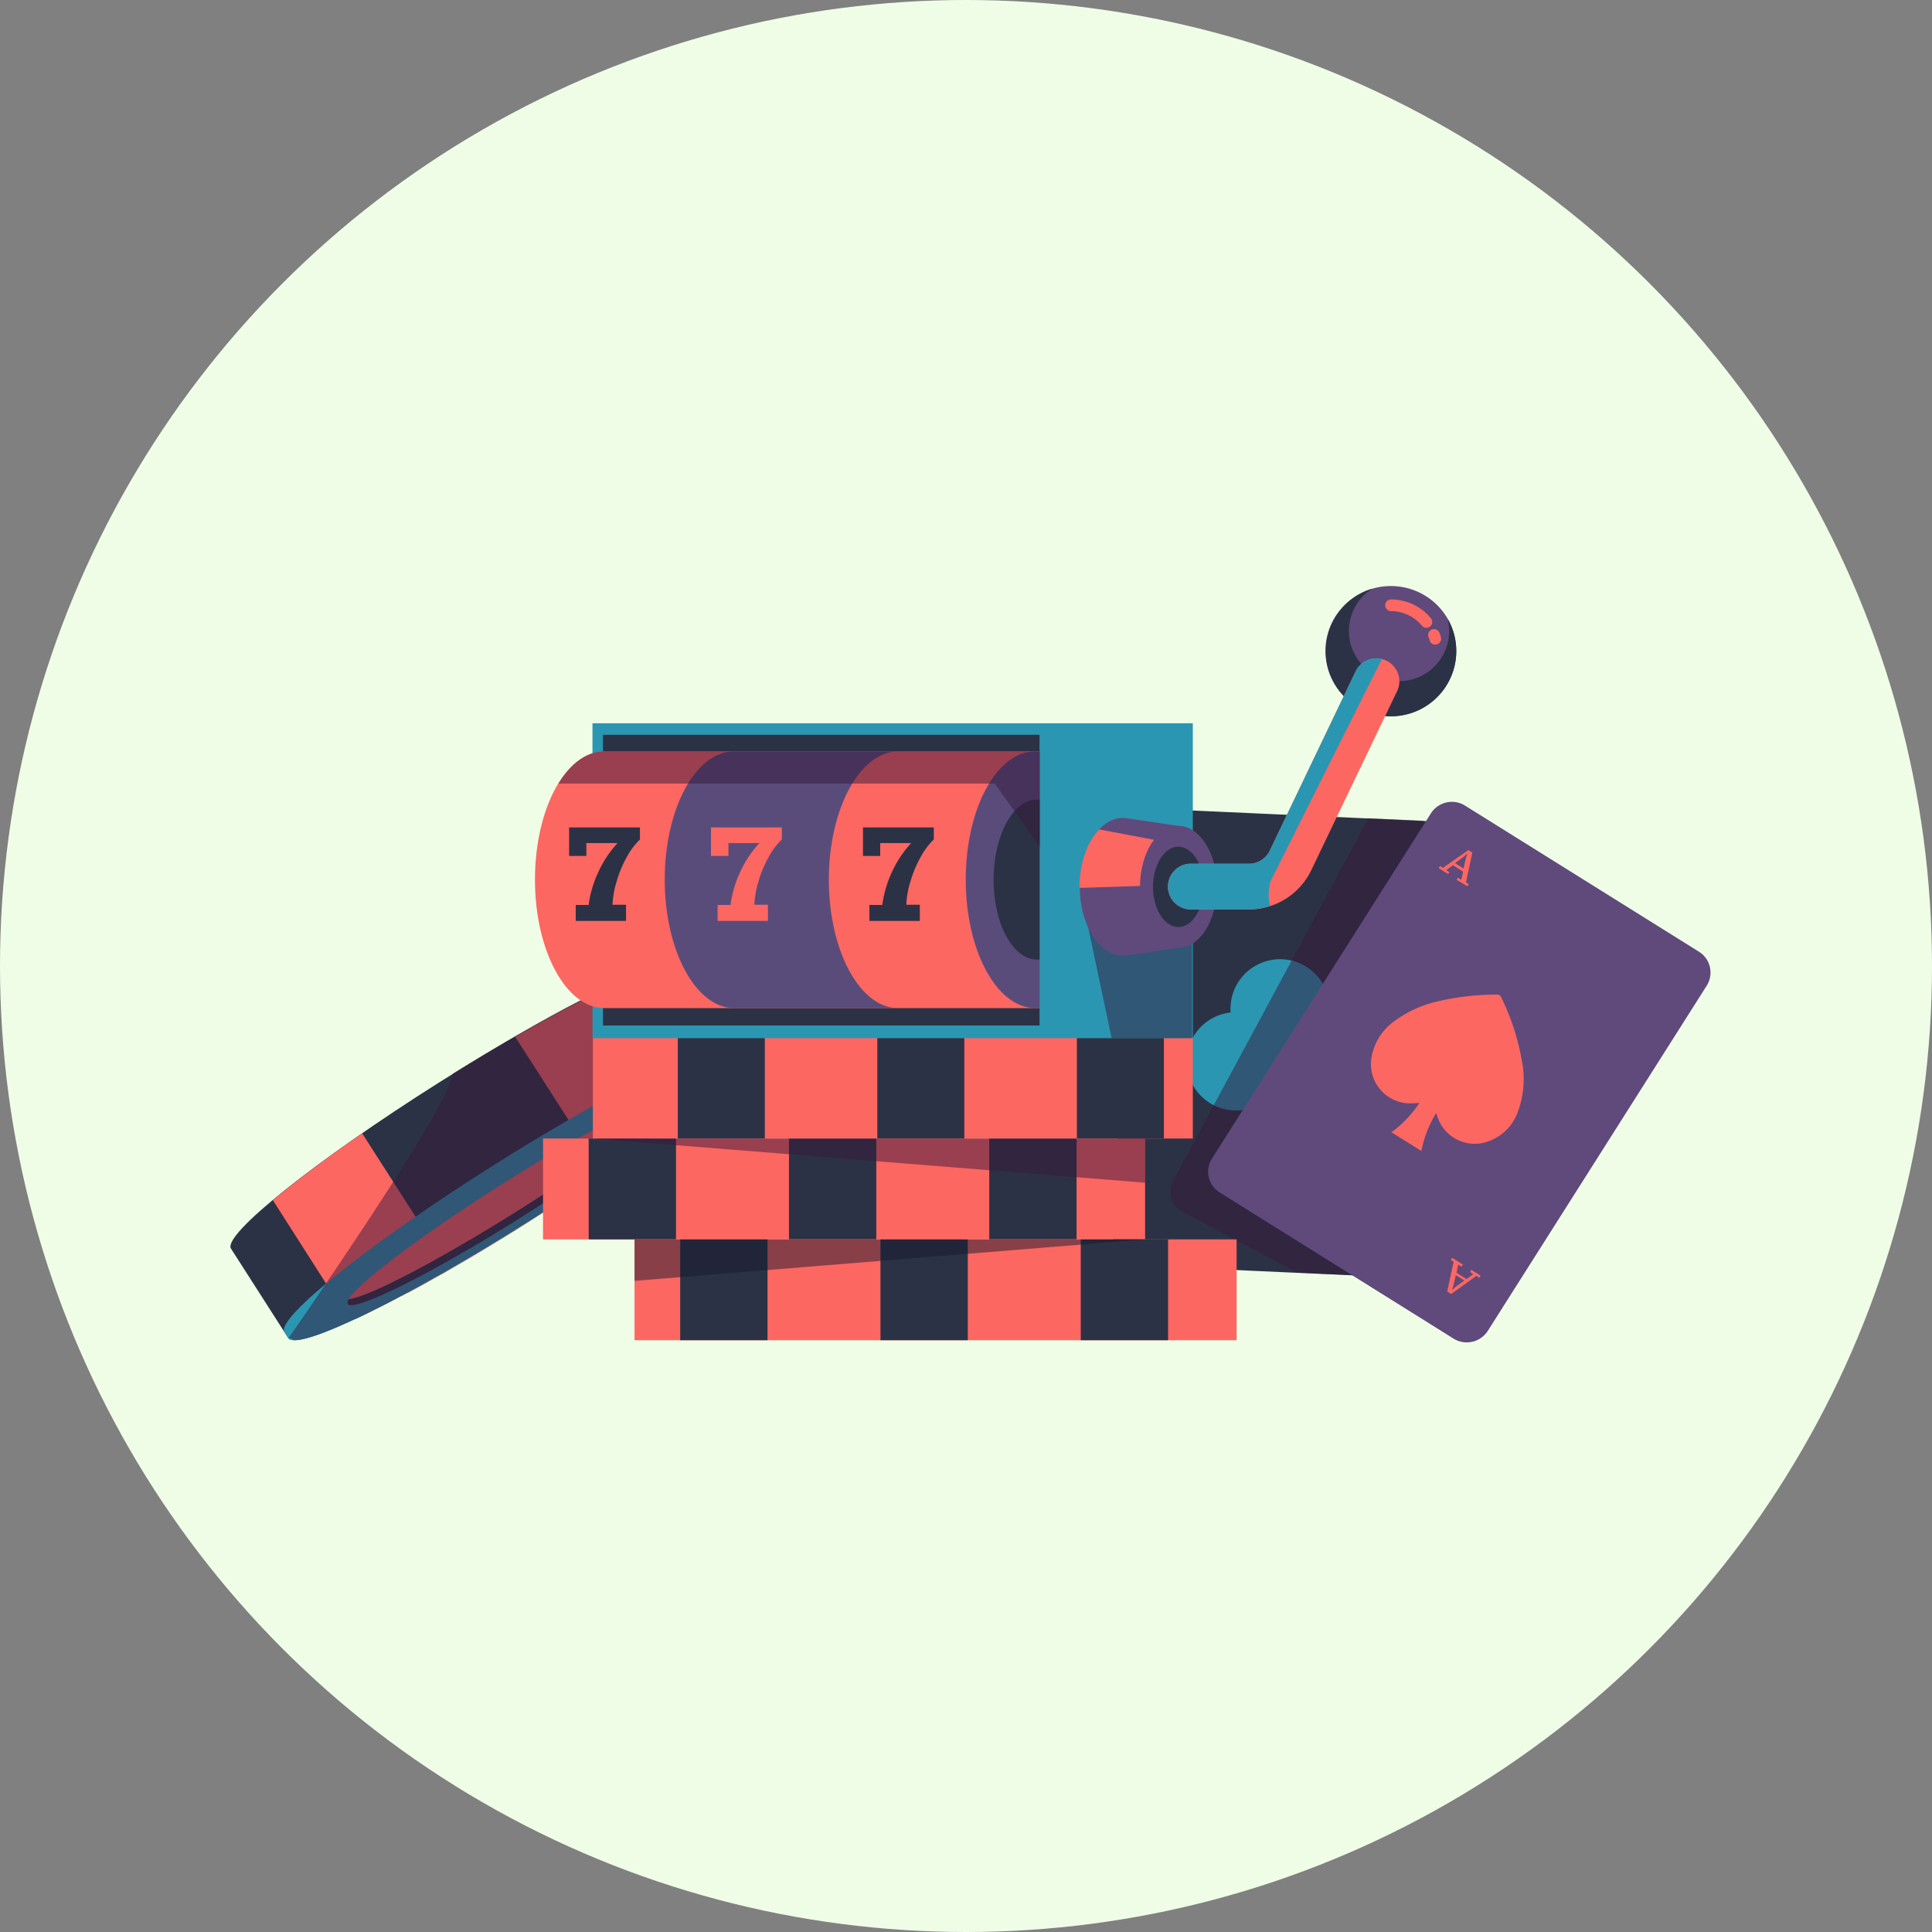 <svg xmlns="http://www.w3.org/2000/svg" viewBox="0 0 300 300"><rect x="0" y="0" width="300" height="300" fill="#808080" stroke="none"/><defs><style>.cls-1{fill:#effde6;}.cls-2{fill:#2c3245;}.cls-3{fill:#2b96b1;}.cls-4{fill:#ce1918;}.cls-5{fill:#37193c;}.cls-5,.cls-8{opacity:0.5;}.cls-6{fill:#5f4a7b;}.cls-7{fill:#fc6762;}.cls-8{fill:#17182e;}.cls-9{fill:#594c7b;}</style></defs><title>Rounds</title><g id="Layer_1" data-name="Layer 1"><circle class="cls-1" cx="150" cy="150" r="150"/></g><g id="OnlineCasinos"><rect class="cls-2" x="174.23" y="126.53" width="50.6" height="70.98" rx="4.26" transform="translate(7.51 -8.84) rotate(2.59)"/><path class="cls-3" d="M206.35,157.94c.05-.31.08-.63.1-.95a7.69,7.69,0,0,0-15.37-.7,7.2,7.2,0,0,0,0,.93,7.63,7.63,0,0,0,.56,15.21,7.76,7.76,0,0,0,4.52-1.21c-.49,1.4-1,2.79-1.47,4.21l6.36.29c-.34-1.4-.68-2.78-1-4.17a7.66,7.66,0,1,0,6.32-13.61Z"/><path class="cls-4" d="M182.6,136.28l-1.84-.08,0-.42.58,0,2.17-4.71.79,0,1.56,4.88.56,0,0,.41-2.14-.09,0-.42.66,0-.42-1.33-2-.09-.57,1.29.64,0Zm.25-2.15,1.56.07-.49-1.62-.14-.73h0l-.23.74Z"/><path class="cls-4" d="M216.35,187.7l1.84.08,0,.42-.59,0-2.16,4.71-.8,0L213.07,188l-.57,0,0-.41,2.15.09,0,.42-.67,0,.43,1.33,2,.09.57-1.28-.65,0Zm-.25,2.15-1.57-.07.5,1.62.14.74h0l.24-.74Z"/><path class="cls-5" d="M223.34,195.16l2.93-64a3.36,3.36,0,0,0-.08-.9l-5.31-2.82-8.41-.38-30.36,56.37a3.45,3.45,0,0,0,1.44,4.69l17.9,9.5,18.24.82A3.48,3.48,0,0,0,223.34,195.16Z"/><path class="cls-6" d="M225.71,207.86,189.4,185.17a3.8,3.8,0,0,1-1.21-5.26l34-53.61a3.86,3.86,0,0,1,5.31-1.2l36.31,22.68a3.81,3.81,0,0,1,1.21,5.27l-34,53.61A3.88,3.88,0,0,1,225.71,207.86Z"/><g id="TsUxNT.tif"><path class="cls-7" d="M223,172.85c.18.47.31.87.48,1.26a6.11,6.11,0,0,0,6.62,3.4,7.54,7.54,0,0,0,5.64-5,14.73,14.73,0,0,0,.55-7.95,36.55,36.55,0,0,0-3.26-9.85.59.59,0,0,0-.45-.27,39.89,39.89,0,0,0-9.11,1,18,18,0,0,0-6.92,3.1A8.72,8.72,0,0,0,213,164a6.11,6.11,0,0,0,5.68,7.33,15.16,15.16,0,0,0,1.74-.08,18,18,0,0,1-4.35,4.57l4.64,2.9A17.7,17.7,0,0,1,223,172.85Z"/></g><path class="cls-7" d="M224.84,135.7l-1.44-.9.2-.33.46.29L228,132l.63.39-1,4.62.44.28-.21.33-1.68-1,.21-.33.52.33.27-1.27-1.56-1-1.05.77.5.32Zm1.09-1.67,1.33.83.37-1.64.25-.71,0,0-.57.52Z"/><path class="cls-7" d="M228.47,197.18l1.44.9-.21.33-.46-.29-3.9,2.81-.62-.39,1-4.63-.44-.27.2-.33,1.68,1.05-.2.33-.53-.33-.26,1.26,1.56,1,1.05-.78-.51-.31Zm-1.09,1.66-1.33-.83-.37,1.65-.25.71,0,0,.57-.53Z"/><path class="cls-2" d="M114.41,163.81c1.36,2.13-13.12,13.69-32.36,25.83S46.13,209.9,44.76,207.77l-8.89-13.88C34.5,191.76,49,180.2,68.22,168.06s35.93-20.26,37.29-18.13Z"/><path class="cls-7" d="M54.37,205.16l-12-18.8c3.52-2.94,8.29-6.51,13.87-10.37l13.52,21.1C63.82,200.48,58.54,203.25,54.37,205.16Z"/><path class="cls-7" d="M93.53,182.09,80,161c5.83-3.38,11.09-6.16,15.31-8.13l12.14,19C103.85,174.73,99.08,178.27,93.53,182.09Z"/><path class="cls-3" d="M114.41,163.81c1.36,2.13-13.12,13.69-32.36,25.83S46.13,209.9,44.76,207.77l-.59-.92c-1.36-2.13,13.12-13.69,32.35-25.84s35.93-20.25,37.29-18.13Z"/><ellipse class="cls-3" cx="79.59" cy="185.79" rx="41.18" ry="4.57" transform="translate(-86.88 71.15) rotate(-32.26)"/><ellipse class="cls-7" cx="79.83" cy="186.17" rx="30.56" ry="2.94" transform="translate(-87.05 71.34) rotate(-32.26)"/><path class="cls-2" d="M54.14,201.74c3-.28,14.06-6.05,26.68-14s22.58-15.46,24.1-18c.39,0,.65,0,.75.18.88,1.37-10,9.78-24.25,18.79S54.86,203.85,54,202.48C53.89,202.33,53.94,202.07,54.14,201.74Z"/><path class="cls-5" d="M99.43,177.92c.91-.66,1.79-1.31,2.63-1.94l0,0,2.4-1.83.06-.05q1.14-.88,2.16-1.71l.06-.05c5.33-4.34,8.28-7.49,7.63-8.5l-.17-.26,0-.08-.12-.19-.26-.4-8.3-12.95c-.65-1-4.77.29-11,3.25l-.08,0c-.79.38-1.62.78-2.48,1.21l-.07,0-2.68,1.38,0,0c-.93.49-1.9,1-2.88,1.54h0c-1,.54-2,1.1-3.06,1.69h0c-1,.59-2.12,1.2-3.21,1.84h0c-3.12,1.8-6.4,3.77-9.78,5.87-.29,4.91-25.44,41-25.44,41l.87.34H46l.24,0c1.62-.19,4.46-1.22,8.16-2.92h0l.74-.34.11,0,.76-.36h0l.83-.4,0,0,.78-.38.11-.06,1.74-.87,0,0,.84-.43.11-.05,1.86-1,.06,0,.91-.49.08,0,2-1.09,0,0,1-.55,0,0,1-.57.8-.45.29-.17.06,0,1.06-.61h0c1.17-.67,2.36-1.36,3.56-2.07l.86-.51c1.14-.68,2.3-1.38,3.47-2.1l.88-.54,1.78-1.1,1.79-1.13c5.27-3.32,10.18-6.61,14.51-9.66h0l2.84-2Z"/><rect class="cls-7" x="84.32" y="176.79" width="93.49" height="15.66"/><rect class="cls-2" x="91.41" y="176.79" width="13.56" height="15.66"/><rect class="cls-2" x="122.51" y="176.79" width="13.56" height="15.66"/><rect class="cls-2" x="153.61" y="176.79" width="13.56" height="15.66"/><rect class="cls-7" x="98.53" y="192.45" width="93.49" height="15.66"/><rect class="cls-2" x="105.62" y="192.45" width="13.56" height="15.66"/><rect class="cls-2" x="136.72" y="192.45" width="13.56" height="15.66"/><rect class="cls-2" x="167.82" y="192.45" width="13.56" height="15.66"/><rect class="cls-7" x="92.06" y="161.13" width="93.16" height="15.66"/><rect class="cls-2" x="105.25" y="161.13" width="13.51" height="15.66"/><rect class="cls-2" x="136.23" y="161.13" width="13.51" height="15.66"/><rect class="cls-2" x="167.22" y="161.13" width="13.51" height="15.66"/><polygon class="cls-5" points="92.06 176.79 177.82 183.65 177.82 176.79 92.06 176.79"/><polygon class="cls-8" points="98.53 192.45 98.53 198.89 177.82 192.45 98.53 192.45"/><rect class="cls-3" x="92" y="112.31" width="93.22" height="48.9"/><polygon class="cls-5" points="172.62 161.21 167.64 137.71 185.1 137.71 185.1 161.21 172.62 161.21"/><rect class="cls-2" x="93.63" y="114.1" width="67.79" height="45.14"/><path class="cls-6" d="M183,128.26c-.11,0-8.08-1.26-8.59-1.26-3.72,0-6.74,4.8-6.74,10.71s3,10.72,6.74,10.72c.51,0,8.48-1.26,8.59-1.26,3.28,0,5.95-4.23,5.95-9.46S186.25,128.26,183,128.26Z"/><path class="cls-7" d="M187.68,132l-17-3.21c-1.84,1.91-3.06,5.21-3.06,9v.08l21.27-.68A13.15,13.15,0,0,0,187.68,132Z"/><ellipse class="cls-6" cx="182.97" cy="137.71" rx="5.95" ry="9.45"/><ellipse class="cls-2" cx="182.97" cy="137.71" rx="3.93" ry="6.24"/><ellipse class="cls-6" cx="215.97" cy="101.08" rx="10.16" ry="10.08"/><path class="cls-2" d="M224.8,96.09a8,8,0,0,1,.22,1.84,7.78,7.78,0,1,1-11.94-6.52,10.13,10.13,0,1,0,11.72,4.68Z"/><path class="cls-2" d="M213.91,102.34a3.33,3.33,0,0,0-3.33,3.31v4a10.19,10.19,0,0,0,5.39,1.54,9.07,9.07,0,0,0,1.28-.09v-5.43A3.33,3.33,0,0,0,213.91,102.34Z"/><path class="cls-7" d="M193.93,141.22H185.1a3.55,3.55,0,1,1,0-7.09h8.83a3.58,3.58,0,0,0,3.22-2l13.35-27.87a3.58,3.58,0,0,1,4.76-1.68,3.53,3.53,0,0,1,1.69,4.72L203.6,135.15A10.75,10.75,0,0,1,193.93,141.22Z"/><path class="cls-3" d="M214.59,102.32a3.58,3.58,0,0,0-4.09,1.92l-13.35,27.87a3.58,3.58,0,0,1-3.22,2H185.1a3.55,3.55,0,1,0,0,7.09h8.83a10.62,10.62,0,0,0,3.28-.52,7.53,7.53,0,0,1,.09-3.86Z"/><path class="cls-7" d="M222.86,100.1a.92.92,0,0,1-.88-.67c0-.1,0-.17-.06-.22a1.35,1.35,0,0,0-.09-.26.9.9,0,0,1,.49-1.19.93.93,0,0,1,1.2.49,3.37,3.37,0,0,1,.17.52l.05.17a.91.91,0,0,1-.64,1.12A1,1,0,0,1,222.86,100.1Z"/><path class="cls-7" d="M221.48,97.48a.9.9,0,0,1-.7-.33A6.23,6.23,0,0,0,216,94.9a.91.91,0,1,1,0-1.82A8.06,8.06,0,0,1,222.19,96a.91.91,0,0,1-.12,1.28A.93.93,0,0,1,221.48,97.48Z"/><path class="cls-7" d="M161.42,116.67H93.84c-6,0-10.77,8.92-10.77,19.93s4.82,19.94,10.77,19.94h67.58Z"/><path class="cls-9" d="M160.74,116.67h0c-6,0-10.78,8.92-10.78,19.93s4.82,19.93,10.78,19.94h.68V116.67Z"/><path class="cls-2" d="M161,124.17h0c-3.71,0-6.72,5.57-6.72,12.43S157.28,149,161,149h.43V124.17Z"/><path class="cls-9" d="M128.7,136.6c0-11,4.82-19.93,10.77-19.93H114c-6,0-10.78,8.92-10.78,19.93s4.83,19.94,10.78,19.94h25.43C133.52,156.53,128.7,147.61,128.7,136.6Z"/><path class="cls-5" d="M86.71,121.67h67.75l7,9.8v-14.8H93.84C91.11,116.67,88.61,118.56,86.71,121.67Z"/><path class="cls-2" d="M95.11,140.49h2.1V143H89.4v-2.48h2a17.4,17.4,0,0,1,1.5-5.09,16.76,16.76,0,0,1,3-4.52H91.05v2H88.37v-4.43h11v1.87a11.36,11.36,0,0,0-2.09,2.82,17.33,17.33,0,0,0-1.53,3.72A14,14,0,0,0,95.11,140.49Z"/><path class="cls-7" d="M117.14,140.49h2.1V143h-7.81v-2.48h2a17.68,17.68,0,0,1,1.49-5.09,17,17,0,0,1,3-4.52h-4.81v2H110.4v-4.43h11v1.87a11.36,11.36,0,0,0-2.09,2.82,17.89,17.89,0,0,0-1.54,3.72A13.94,13.94,0,0,0,117.14,140.49Z"/><path class="cls-2" d="M140.73,140.49h2.1V143H135v-2.48h2a17.68,17.68,0,0,1,1.49-5.09,17,17,0,0,1,3-4.52h-4.81v2H134v-4.43h11v1.87a11.36,11.36,0,0,0-2.09,2.82,17.89,17.89,0,0,0-1.54,3.72A13.94,13.94,0,0,0,140.73,140.49Z"/></g></svg>